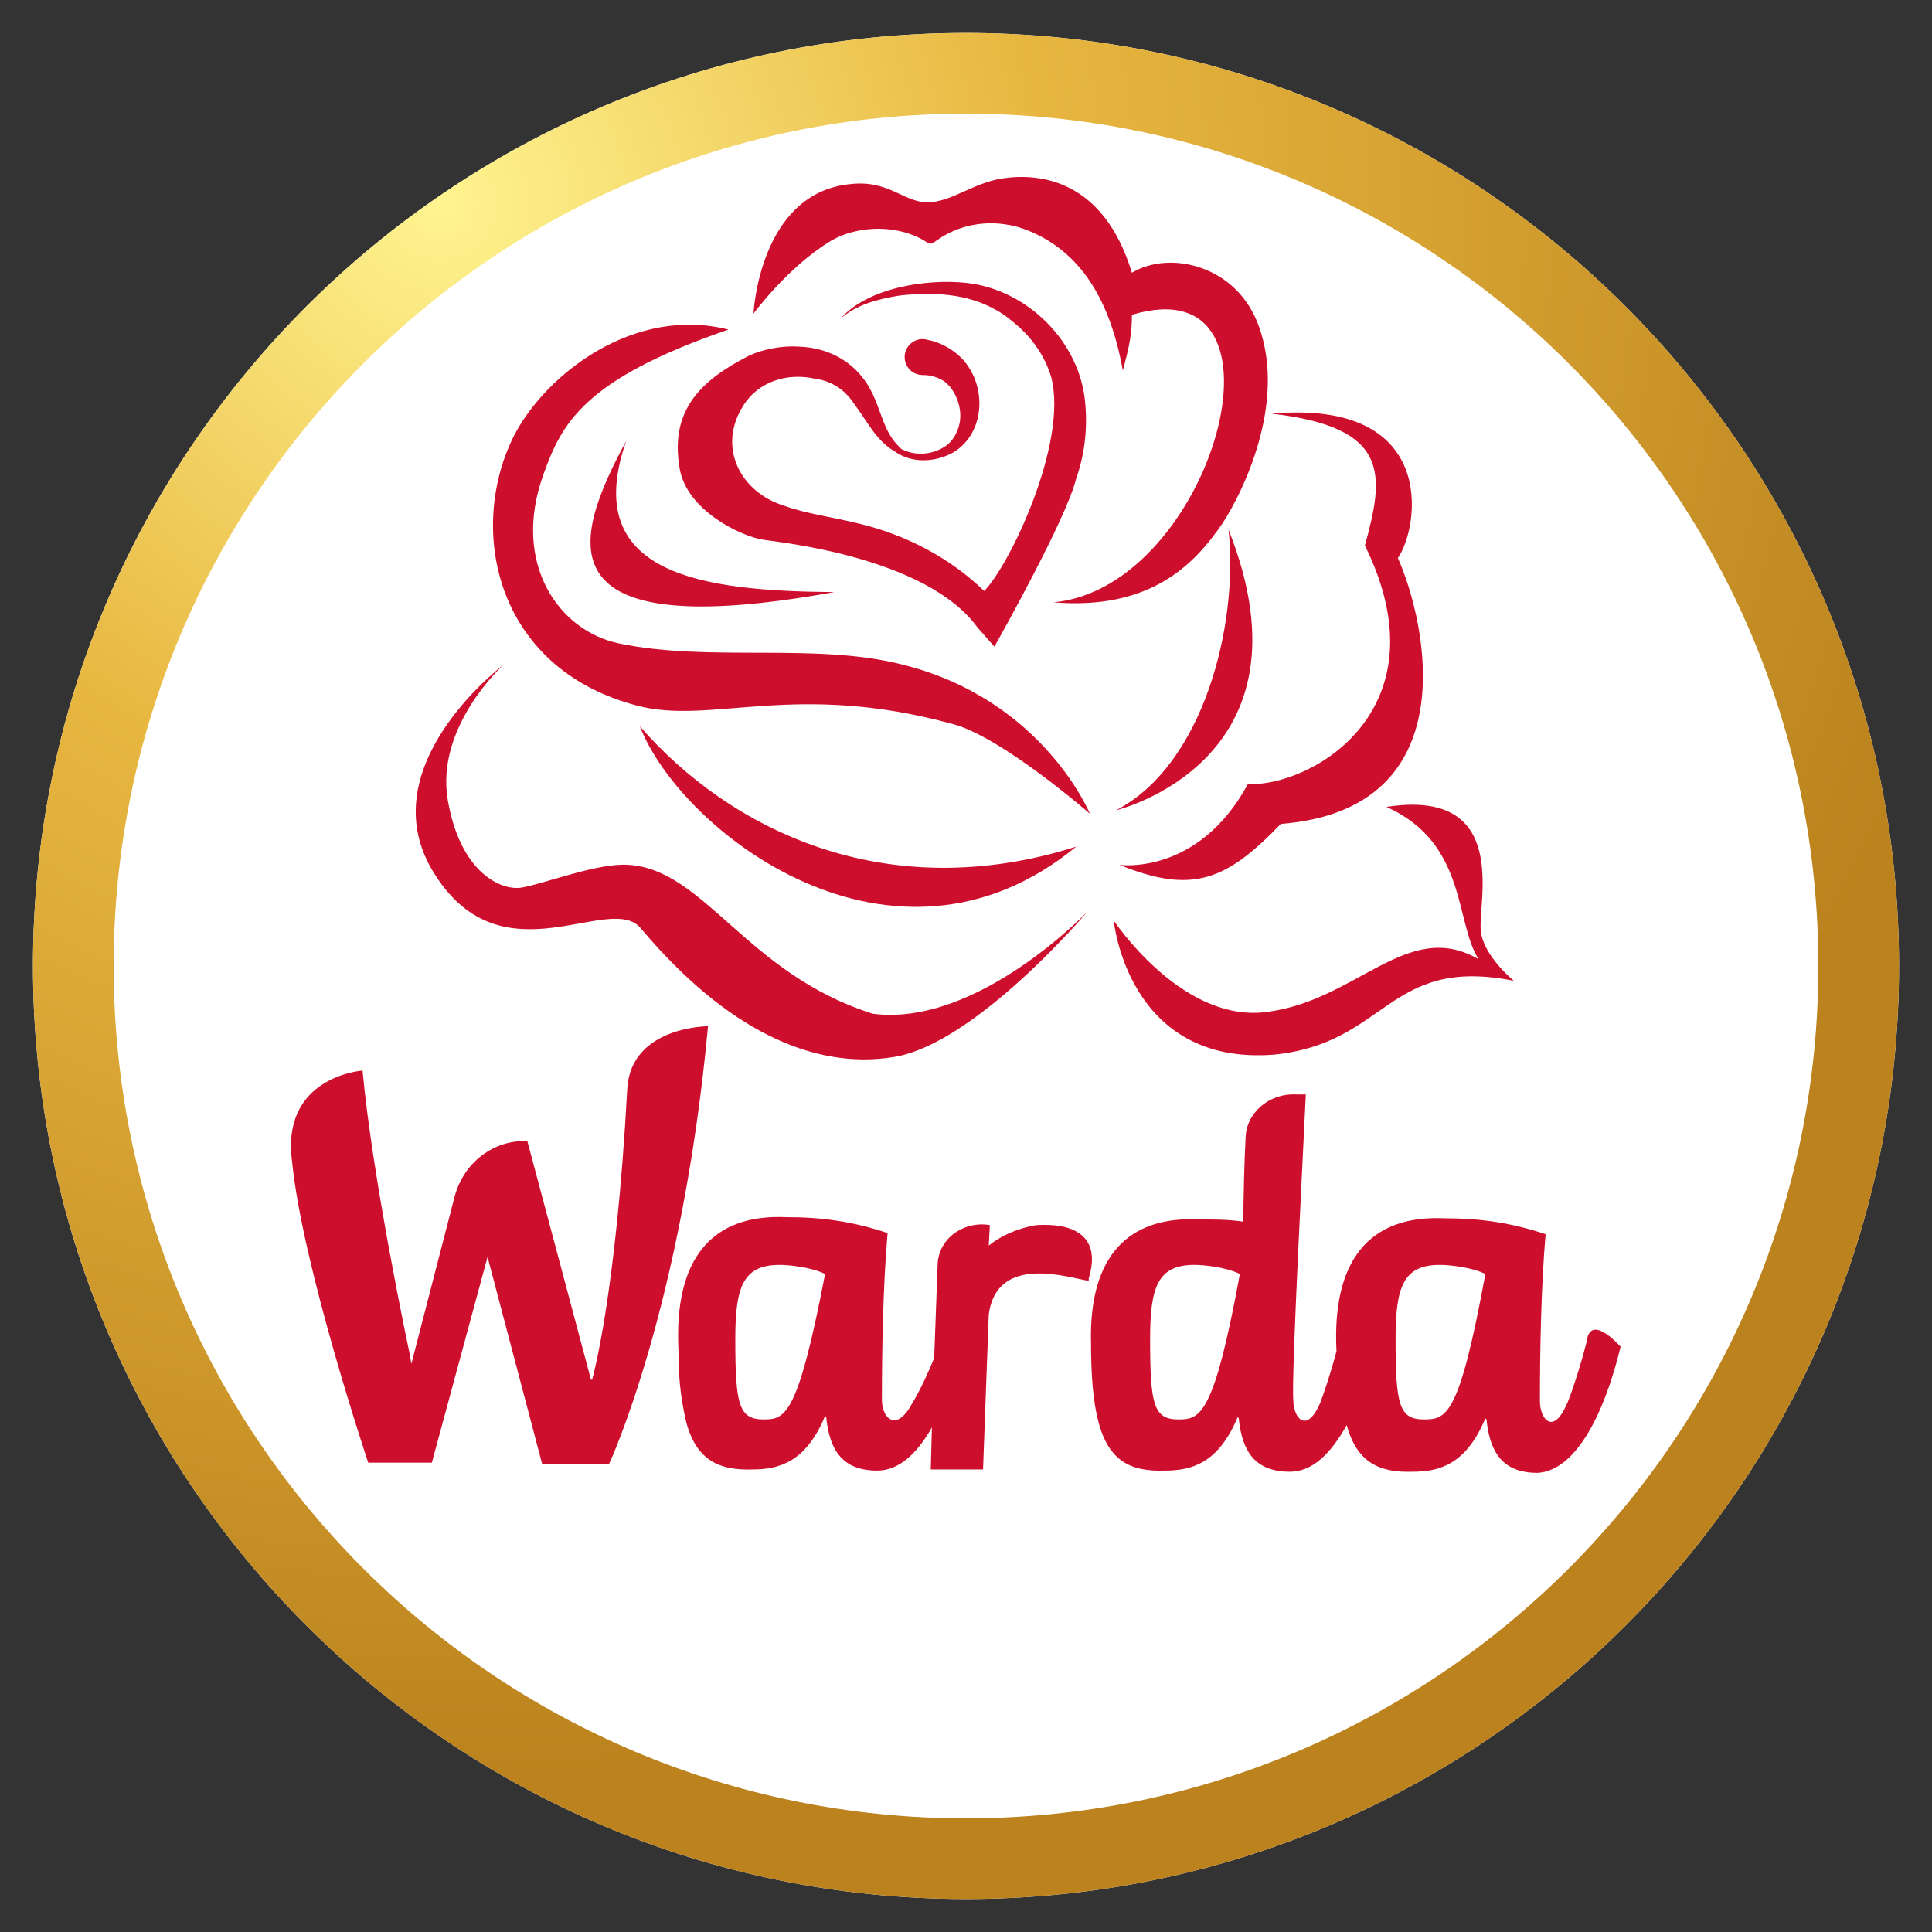 <?xml version="1.0" encoding="utf-8"?>
<!-- Generator: Adobe Illustrator 26.2.1, SVG Export Plug-In . SVG Version: 6.00 Build 0)  -->
<svg version="1.1" id="Calque_1" xmlns="http://www.w3.org/2000/svg" xmlns:xlink="http://www.w3.org/1999/xlink" x="0px" y="0px"
	 viewBox="0 0 170 170" style="enable-background:new 0 0 170 170;" xml:space="preserve">
<rect x="0" y="0" width="170" height="170" fill="#333333" stroke="none"/>
<style type="text/css">
	.st0{fill:#FFFFFF;}
	
		.st1{clip-path:url(#SVGID_00000173851163333311235720000012525336602241595303_);fill:url(#SVGID_00000047750339979855755150000011302974517011760816_);}
	.st2{fill:#CE0E2D;}
</style>
<g>
	<path class="st0" d="M167.1,85c0,45.3-36.8,82.1-82.1,82.1c-45.3,0-82.1-36.8-82.1-82.1S39.7,2.9,85,2.9
		C130.3,2.9,167.1,39.7,167.1,85"/>
	<g>
		<defs>
			<path id="SVGID_1_" d="M10,85c0-41.4,33.6-75,75-75c41.4,0,75,33.6,75,75c0,41.4-33.6,75-75,75C43.6,160,10,126.4,10,85 M2.9,85
				c0,45.3,36.8,82.1,82.1,82.1c45.3,0,82.1-36.8,82.1-82.1S130.3,2.9,85,2.9C39.7,2.9,2.9,39.7,2.9,85"/>
		</defs>
		<clipPath id="SVGID_00000132075153205288583480000016332821370820230316_">
			<use xlink:href="#SVGID_1_"  style="overflow:visible;"/>
		</clipPath>
		
			<radialGradient id="SVGID_00000075868923484639158200000017531961938082869942_" cx="-508.39" cy="623.71" r="0.294" gradientTransform="matrix(299.605 354.213 354.732 -299.166 -68893.727 366693.594)" gradientUnits="userSpaceOnUse">
			<stop  offset="0" style="stop-color:#FFF490"/>
			<stop  offset="0.369" style="stop-color:#E8B740"/>
			<stop  offset="0.976" style="stop-color:#BB821D"/>
			<stop  offset="1" style="stop-color:#BB821D"/>
		</radialGradient>
		
			<polygon style="clip-path:url(#SVGID_00000132075153205288583480000016332821370820230316_);fill:url(#SVGID_00000075868923484639158200000017531961938082869942_);" points="
			99.7,-79.4 249.9,98.1 72.1,248.1 -78.1,70.5 		"/>
	</g>
	<g>
		<path class="st2" d="M142.6,118.5C142.6,118.5,142.7,118.5,142.6,118.5c-0.2-0.2-2.7-3-3-0.4c-0.5,2-1.4,4.8-1.8,5.6
			c-1.2,2.6-2.3,1.1-2.3-0.4c0-4.4,0.1-10.1,0.5-14.7c-3-1-5.7-1.4-8.9-1.4l0,0c-6.7-0.3-9.9,3.8-9.5,11.7c-0.5,1.9-1.2,4-1.5,4.7
			c-1.2,2.6-2.3,1.1-2.3-0.4c-0.2-2,1-24.4,1.1-26.9l-0.9,0c-2.4-0.1-4.4,1.7-4.4,3.9c-0.1,1.6-0.2,5.7-0.2,7.3
			c-1.3-0.2-2.6-0.2-3.9-0.2l0,0c-6.2-0.3-9.7,3.2-9.5,10.9c0,2.9,0.2,5.1,0.6,6.7c0-0.1,0.1-0.2,0.1-0.3c0,0.1-0.1,0.2-0.1,0.3
			c0.9,3.7,2.9,4.6,5.9,4.5l0,0c2.3,0,4.7-0.6,6.4-4.7l0.1,0.1c0.3,3,1.5,4.7,4.5,4.7c2,0,3.6-1.6,5-4.1c0.9,3.3,2.9,4.2,5.8,4.1
			l0,0c2.3,0,4.7-0.6,6.4-4.7l0.1,0.1c0.3,3,1.5,4.7,4.5,4.7C138.7,129.4,141.2,124.3,142.6,118.5L142.6,118.5z M103.7,124.9
			c-2.2,0-2.5-1.3-2.5-7.1c0-4.6,0.7-6.5,3.9-6.5c0.8,0,2.8,0.2,4,0.8C106.8,124.6,105.6,124.9,103.7,124.9 M125.3,124.9
			c-2.2,0-2.5-1.3-2.5-7.1c0-4.6,0.7-6.5,3.9-6.5c0.8,0,2.8,0.2,4,0.8C128.4,124.6,127.3,124.9,125.3,124.9 M91.2,107.8
			c-1.8,0.3-3.2,1-4.2,1.8l0.1-1.8c-2.3-0.4-4.6,1.2-4.6,3.6l-0.3,8.1c-0.5,1.2-1.1,2.6-2,4.1c-1.4,2.5-2.6,1.1-2.6-0.4
			c0-4.4,0.1-10.1,0.5-14.7c-3-1-5.7-1.4-8.9-1.4l0,0c-6.7-0.3-9.9,3.8-9.5,11.7c0,1.9,0.1,3.9,0.7,6.4c0.9,3.3,2.9,4.2,5.8,4.1l0,0
			c2.3,0,4.7-0.6,6.4-4.7l0.1,0.1c0.3,3,1.5,4.7,4.5,4.7c1.9,0,3.5-1.5,4.8-3.8l-0.1,3.7l4.6,0l0.5-13.6c0.7-5.5,7.2-3.2,8.8-3
			c0,0,0-0.2,0-0.2C97.4,107.2,91.7,107.8,91.2,107.8 M67.2,124.9c-2.2,0-2.5-1.3-2.5-7.1c0-4.6,0.7-6.5,3.9-6.5
			c0.8,0,2.8,0.2,4,0.8C70.2,124.6,69.1,124.9,67.2,124.9 M62.3,90.3c-2.3,24.8-8.7,38.5-8.7,38.5h-5.9l-4.8-18.2L38,128.7h-5.6
			c0,0-5.8-17.3-6.7-26.5c-1-7.5,6.2-8,6.2-8c0.9,9.7,4.1,24.7,4.1,24.7l0.2,1.1l3.8-14.7c0.8-3,3.4-5,6.4-4.9l5.6,21l0.1,0
			c0,0,2.1-7.2,3.1-25.7C55.6,90.3,62.3,90.3,62.3,90.3"/>
		<path class="st2" d="M94.7,42.1C93.8,45.7,88,56,87.5,56.9L86,55.2c-4.5-6.2-17.5-7.5-18.8-7.7c-2-0.3-6.8-2.6-7.4-6.3
			c-0.9-5.2,2-7.8,6.1-9.9c1.3-0.6,3-0.9,4.4-0.8c2.9,0.1,5.3,1.6,6.5,4.2c0.8,1.7,1,3.3,2.3,4.6c0.1,0.1,0.1,0.1,0.2,0.2
			c1.3,0.7,3,0.5,4.1-0.4c0.7-0.6,1.1-1.6,1.1-2.5c0-1.2-0.6-2.5-1.5-3.1c-0.5-0.3-1.1-0.5-1.8-0.5c-0.9,0-1.6-0.7-1.6-1.6
			c0-1,1-1.8,2-1.5c1.1,0.2,2.2,0.8,3,1.6c2.3,2.4,2.1,6.6-0.7,8.3c-1.6,0.9-3.7,1-5.2-0.1c-1.6-0.9-2.5-2.8-3.5-4.1
			c-0.9-1.4-2.1-2.1-3.6-2.3c-2.4-0.5-4.9,0.3-6.2,2.4c-2.3,3.6-0.3,7.6,3.6,8.8c1.9,0.7,4.3,1,6.7,1.6c4.1,1,7.9,3,10.9,5.9
			c2.2-2.2,7.4-13,5.9-18.8c-0.5-1.7-1.5-3.2-2.8-4.4c-0.7-0.6-1.4-1.2-2.2-1.6c-2.5-1.4-5.5-1.5-8.3-1.2c-1.9,0.3-3.9,0.8-5.3,2.1
			c2.4-2.8,7.7-3.6,11.2-3.2c5.3,0.6,10,5.2,10.4,10.7C95.7,37.9,95.4,40.1,94.7,42.1 M98.2,71.3c0,0,18-4.3,9.9-24.7
			C109,55,105.9,67.3,98.2,71.3 M56.1,62.1c6.5,1.7,13.8-2.2,27.7,1.6c4.3,1.1,12.1,7.9,12.1,7.9s-4.1-10-16.4-13.1
			c-7.7-2-17.1-0.2-25.1-1.9c-5.2-1.1-9.4-7-6.6-14.8c1.6-4.5,3.5-8.4,16.3-12.8c-8.3-2.1-16,3.9-18.8,9.2
			C41.1,46.3,43.4,58.8,56.1,62.1 M55.3,76.1c-2.7-0.2-7.5,1.7-9.4,2c-1.8,0.3-5.4-1.3-6.5-7.7c-1.1-6.5,4.9-11.9,4.9-11.9
			s-12.1,9.1-6,18.5c6,9.4,15.4,1.4,18.1,4.7c7.4,8.8,15.1,12.5,22.3,11.3c7.2-1.2,17-12.8,17-12.8s-9.7,10.2-18.9,9
			C65.7,85.7,62,76.5,55.3,76.1 M56.3,63.9c3.6,9.3,22.3,23.8,38.4,10.6C77.9,79.8,64.2,73,56.3,63.9 M130.3,81.9
			c-0.3-2.4,2.7-12.6-8.3-10.9c7.1,3.2,6,10.1,8.1,13.4c-6.4-3.7-10.9,4-19.2,4.7C103.7,89.6,98,81,98,81s1.2,12.8,14.1,11.8
			c10-1,10-8.7,21.1-6.5C133.2,86.3,130.5,84.1,130.3,81.9 M120.1,48c7.1,14.4-4.6,21.2-10.3,21c-4.4,8.1-11.3,7.1-11.3,7.1
			c6.4,2.6,9.4,1.4,14.2-3.6c16.5-1.3,12.8-17.8,10.3-23.4c1.9-2.7,3.6-14-11.1-12.7C122.4,37.6,121.8,41.8,120.1,48 M73.4,52.1
			C61.8,52,51,50.6,55.1,38.8C50.4,47.5,47.4,56.8,73.4,52.1 M110.8,28.8c-1.9-5.5-7.9-6.8-11.2-4.8c-2.5-8.2-8.1-8.8-11.4-8.3
			c-2.6,0.4-4.5,2.1-6.6,2.1c-2.1,0-3.4-2-6.8-1.6c-8,0.8-8.5,11.4-8.5,11.4s3-4.1,6.8-6.4c2-1.2,5.4-1.6,8.1-0.1
			c0.7,0.4,0.6,0.5,1.3,0c2.3-1.6,5.3-1.9,8-0.8c3.9,1.6,7,5.1,8.3,12.3c0.6-2.2,0.8-3.3,0.8-4.9c15-4.5,7.1,24-6.9,25.3
			c8.5,0.7,12.4-3.3,14.9-7C109.3,43.4,113.2,35.6,110.8,28.8"/>
	</g>
</g>
</svg>
